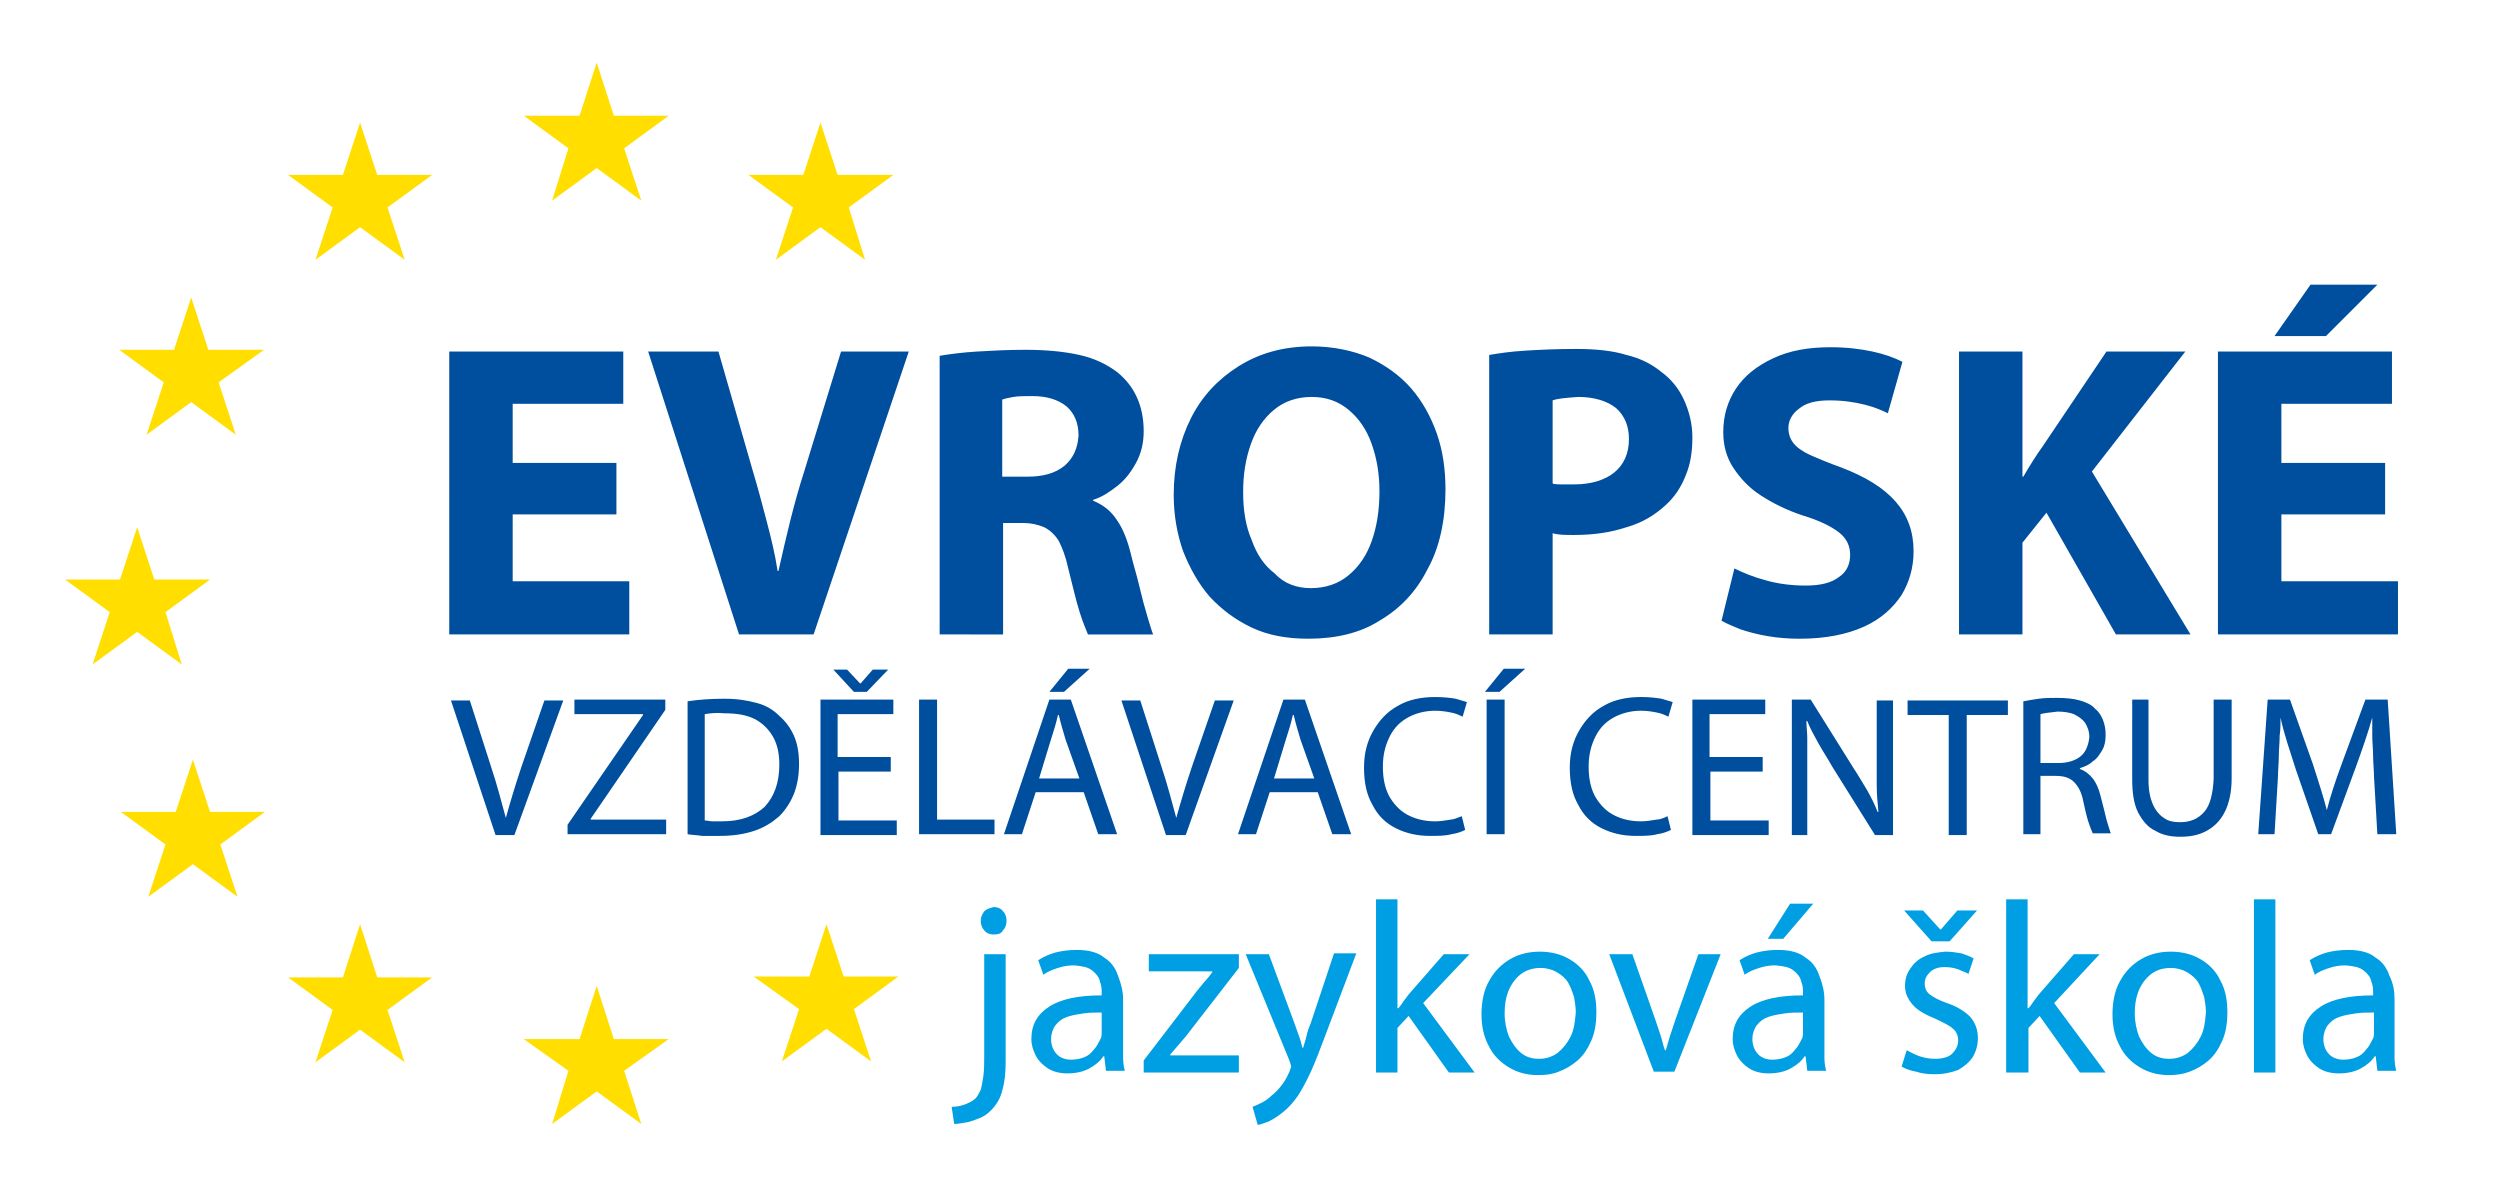 <?xml version="1.0" encoding="utf-8"?>
<!-- Generator: Adobe Illustrator 26.0.3, SVG Export Plug-In . SVG Version: 6.00 Build 0)  -->
<svg version="1.1" id="Vrstva_1" xmlns="http://www.w3.org/2000/svg" xmlns:xlink="http://www.w3.org/1999/xlink" x="0px" y="0px"
	 viewBox="0 0 291.6 140.3" style="enable-background:new 0 0 291.6 140.3;" xml:space="preserve">
<style type="text/css">
	.st0{fill-rule:evenodd;clip-rule:evenodd;fill:#FFDE00;}
	.st1{fill:#004F9F;}
	.st2{fill:#009FE3;}
</style>
<g>
	<polygon class="st0" points="99,24.2 104.2,20.4 97.7,20.4 95.7,14.3 93.7,20.4 87.3,20.4 92.5,24.2 90.5,30.3 95.7,26.5 
		100.9,30.3 99,24.2 	"/>
	<polygon class="st0" points="72.8,17.3 78,13.5 71.6,13.5 69.6,7.3 67.6,13.5 61.1,13.5 66.3,17.3 64.4,23.4 69.6,19.6 74.8,23.4 
		72.8,17.3 	"/>
	<polygon class="st0" points="45.2,24.2 50.4,20.4 44,20.4 42,14.3 40,20.4 33.6,20.4 38.8,24.2 36.8,30.3 42,26.5 47.2,30.3 
		45.2,24.2 	"/>
	<polygon class="st0" points="25.5,44.6 30.8,40.8 24.3,40.8 22.3,34.7 20.3,40.8 13.9,40.8 19.1,44.6 17.1,50.7 22.3,46.9 
		27.5,50.7 25.5,44.6 	"/>
	<polygon class="st0" points="19.3,71.4 24.5,67.6 18,67.6 16,61.5 14,67.6 7.6,67.6 12.8,71.4 10.8,77.5 16,73.7 21.2,77.5 
		19.3,71.4 	"/>
	<polygon class="st0" points="25.7,98.5 30.9,94.7 24.5,94.7 22.5,88.6 20.5,94.7 14.1,94.7 19.3,98.5 17.3,104.6 22.5,100.8 
		27.7,104.6 25.7,98.5 	"/>
	<polygon class="st0" points="45.2,117.8 50.4,114 44,114 42,107.8 40,114 33.6,114 38.8,117.8 36.8,123.9 42,120.1 47.2,123.9 
		45.2,117.8 	"/>
	<polygon class="st0" points="72.8,124.9 78,121.2 71.6,121.2 69.6,115 67.6,121.2 61.1,121.2 66.3,124.9 64.4,131.1 69.6,127.3 
		74.8,131.1 72.8,124.9 	"/>
	<polygon class="st0" points="99.6,117.7 104.8,113.9 98.4,113.9 96.4,107.8 94.4,113.9 87.9,113.9 93.2,117.7 91.2,123.8 96.4,120 
		101.6,123.8 99.6,117.7 	"/>
	<path class="st1" d="M71.9,54L71.9,54V60H59.8v7.8h13.6V74h-21V41h20.3v6.1H59.8V54H71.9L71.9,54z M94.9,74L94.9,74h-8.7L75.6,41
		h8.2l4,13.9c0.6,2,1.1,3.9,1.6,5.8c0.5,1.9,1,3.9,1.3,5.9h0.1c0.9-4,1.8-7.9,3-11.6L98.1,41h7.9L94.9,74L94.9,74z M109.6,74
		L109.6,74V41.5c1.2-0.2,2.7-0.4,4.4-0.5c1.7-0.1,3.5-0.2,5.6-0.2c2.4,0,4.5,0.2,6.3,0.6c1.8,0.4,3.2,1.1,4.4,2
		c2,1.6,3.1,3.9,3.1,6.9c0,1.4-0.3,2.6-0.9,3.7c-0.6,1.1-1.3,2-2.2,2.7c-0.9,0.7-1.8,1.3-2.8,1.6v0.1c1.2,0.5,2.1,1.2,2.8,2.3
		c0.7,1,1.2,2.3,1.6,3.9c0.3,1.3,0.7,2.5,1,3.8s0.6,2.4,0.9,3.4c0.3,1,0.5,1.7,0.7,2.2h-7.6c-0.2-0.5-0.6-1.4-1-2.7
		c-0.4-1.3-0.8-3-1.3-5c-0.3-1.4-0.7-2.4-1.1-3.2c-0.5-0.8-1.1-1.3-1.7-1.6c-0.7-0.3-1.5-0.5-2.6-0.5h-2.2v13H109.6L109.6,74z
		 M116.9,46.6L116.9,46.6v9h2.9c1.9,0,3.3-0.4,4.4-1.3c1-0.9,1.5-2,1.6-3.5c0-1.5-0.5-2.6-1.4-3.4c-1-0.8-2.3-1.2-4-1.2
		c-0.9,0-1.6,0-2.2,0.1C117.6,46.4,117.2,46.5,116.9,46.6L116.9,46.6z M152.6,74.5L152.6,74.5L152.6,74.5c-2.5,0-4.7-0.4-6.6-1.3
		c-1.9-0.9-3.5-2.1-4.9-3.6c-1.3-1.5-2.3-3.3-3.1-5.3c-0.7-2-1.1-4.2-1.1-6.6c0-3.3,0.7-6.3,2-8.9c1.3-2.6,3.2-4.6,5.6-6.1
		c2.4-1.5,5.2-2.3,8.5-2.3c2.5,0,4.8,0.5,6.7,1.3c1.9,0.9,3.6,2.1,4.9,3.6c1.3,1.5,2.3,3.3,3,5.3c0.7,2,1,4.2,1,6.5
		c0,3.6-0.7,6.8-2.1,9.3c-1.3,2.6-3.2,4.6-5.6,6C158.7,73.8,155.9,74.5,152.6,74.5L152.6,74.5z M152.9,68.6L152.9,68.6L152.9,68.6
		c1.7,0,3.2-0.5,4.4-1.5c1.2-1,2.1-2.3,2.7-4c0.6-1.7,0.9-3.6,0.9-5.8c0-2-0.3-3.8-0.9-5.5c-0.6-1.7-1.5-3-2.7-4
		c-1.2-1-2.6-1.5-4.3-1.5c-1.7,0-3.2,0.5-4.4,1.5c-1.2,1-2.1,2.3-2.7,4c-0.6,1.7-0.9,3.5-0.9,5.6c0,2.1,0.3,4,1,5.6
		c0.6,1.7,1.5,3,2.7,3.9C149.8,68.1,151.3,68.6,152.9,68.6L152.9,68.6z M173.7,74L173.7,74V41.4c1.2-0.2,2.5-0.4,4.2-0.5
		c1.6-0.1,3.6-0.2,5.9-0.2c2.3,0,4.3,0.2,5.9,0.7c1.7,0.4,3,1.1,4.1,2c1.1,0.8,2,1.9,2.6,3.2c0.6,1.3,1,2.8,1,4.4
		c0,1.6-0.2,3.1-0.8,4.5c-0.5,1.3-1.3,2.5-2.3,3.4c-1.3,1.2-2.8,2.1-4.6,2.6c-1.8,0.6-3.8,0.9-6.1,0.9c-1,0-1.8,0-2.5-0.2V74H173.7
		L173.7,74z M181.1,46.7L181.1,46.7v9.7c0.3,0.1,0.7,0.1,1.1,0.1c0.4,0,0.9,0,1.4,0c2,0,3.6-0.5,4.7-1.4c1.1-0.9,1.7-2.2,1.7-3.9
		c0-1.5-0.5-2.7-1.5-3.6c-1-0.8-2.5-1.3-4.4-1.3C182.6,46.4,181.6,46.5,181.1,46.7L181.1,46.7z M200.8,72.4L200.8,72.4l1.5-6.1
		c1,0.5,2.2,1,3.7,1.4c1.4,0.4,3,0.6,4.6,0.6c1.7,0,3-0.3,3.9-1c0.9-0.6,1.3-1.5,1.3-2.6c0-1-0.4-1.9-1.3-2.6
		c-0.9-0.7-2.3-1.4-4.3-2c-1.8-0.6-3.4-1.4-4.8-2.3c-1.4-0.9-2.4-2-3.2-3.2c-0.8-1.2-1.2-2.6-1.2-4.2c0-1.9,0.5-3.6,1.5-5.1
		c1-1.5,2.4-2.6,4.3-3.5c1.9-0.9,4.1-1.3,6.7-1.3c1.9,0,3.5,0.2,4.9,0.5c1.4,0.3,2.5,0.7,3.5,1.2l-1.7,6c-0.6-0.3-1.5-0.7-2.7-1
		c-1.2-0.3-2.5-0.5-4.1-0.5c-1.6,0-2.8,0.3-3.6,1c-0.8,0.6-1.2,1.4-1.2,2.2c0,0.7,0.2,1.3,0.6,1.8c0.4,0.5,1.1,1,2,1.4
		c0.9,0.4,2.1,0.9,3.5,1.4c2.9,1.1,5,2.4,6.4,4c1.4,1.6,2.1,3.5,2.1,5.8c0,1.9-0.5,3.6-1.4,5.1c-1,1.5-2.4,2.8-4.4,3.7
		c-2,0.9-4.5,1.4-7.5,1.4c-1.3,0-2.5-0.1-3.7-0.3c-1.2-0.2-2.3-0.5-3.2-0.8C202.3,73.1,201.5,72.8,200.8,72.4L200.8,72.4z M228.5,74
		L228.5,74V41h7.4v14.6h0.1c0.7-1.2,1.5-2.5,2.3-3.6l7.4-11h9.2L244,55L255.5,74h-8.7l-8.1-14.2l-2.8,3.5V74H228.5L228.5,74z
		 M278.2,54L278.2,54V60h-12.1v7.8h13.6V74h-21V41h20.3v6.1h-12.9V54H278.2L278.2,54z M269.5,33.2L269.5,33.2h7.8l-6,6h-6
		L269.5,33.2L269.5,33.2z"/>
	<path class="st1" d="M60,97.4L60,97.4h-2.2l-5.2-15.7h2.2l2.5,7.8c0.7,2.1,1.2,4.1,1.7,5.9h0c0.5-1.8,1.1-3.8,1.8-5.9l2.7-7.8h2.2
		L60,97.4L60,97.4z M66.2,97.4L66.2,97.4v-1.2L75,83.4v-0.1h-8v-1.7h10.6v1.2l-8.7,12.7v0.1h8.8v1.7H66.2L66.2,97.4z M80.2,97.3
		L80.2,97.3V81.8c1.3-0.2,2.7-0.3,4.3-0.3c1.5,0,2.7,0.2,3.8,0.5c1.1,0.3,1.9,0.8,2.6,1.5c0.7,0.6,1.3,1.4,1.7,2.3
		c0.4,0.9,0.6,2,0.6,3.3c0,1.3-0.2,2.5-0.6,3.5c-0.4,1-1,1.9-1.7,2.6c-0.8,0.7-1.7,1.3-2.9,1.7c-1.2,0.4-2.5,0.6-4.1,0.6
		c-0.7,0-1.4,0-2,0C81.3,97.4,80.7,97.4,80.2,97.3L80.2,97.3z M82.2,83.3L82.2,83.3v12.4c0.3,0,0.6,0.1,0.9,0.1c0.4,0,0.7,0,1.1,0
		c2.2,0,3.8-0.6,5-1.7c1.1-1.2,1.7-2.8,1.7-4.9c0-1.2-0.2-2.3-0.7-3.2c-0.5-0.9-1.2-1.6-2.1-2.1c-1-0.5-2.1-0.7-3.6-0.7
		C83.6,83.1,82.8,83.2,82.2,83.3L82.2,83.3z M103.9,88.3L103.9,88.3V90h-6.1v5.7h6.8v1.7h-8.9V81.6h8.5v1.7h-6.5v5H103.9L103.9,88.3
		z M107.2,97.4L107.2,97.4V81.6h2.1v14h6.7v1.7H107.2L107.2,97.4z M126.4,92.4L126.4,92.4h-5.6l-1.6,4.9h-2.1l5.3-15.7h2.5l5.4,15.7
		h-2.2L126.4,92.4L126.4,92.4z M121.2,90.8L121.2,90.8h4.7l-1.6-4.5c-0.3-1-0.6-2-0.8-2.9h-0.1c-0.2,0.9-0.5,1.9-0.8,2.8L121.2,90.8
		L121.2,90.8z M124.6,78L124.6,78h2.5l-3,2.7h-1.7L124.6,78L124.6,78z M138.3,97.4L138.3,97.4H136l-5.2-15.7h2.2l2.5,7.8
		c0.7,2.1,1.2,4.1,1.7,5.9h0c0.5-1.8,1.1-3.8,1.8-5.9l2.7-7.8h2.2L138.3,97.4L138.3,97.4z M153.7,92.4L153.7,92.4h-5.6l-1.6,4.9
		h-2.1l5.3-15.7h2.5l5.4,15.7h-2.2L153.7,92.4L153.7,92.4z M148.6,90.8L148.6,90.8h4.7l-1.6-4.5c-0.3-1-0.6-2-0.8-2.9h-0.1
		c-0.2,0.9-0.5,1.9-0.8,2.8L148.6,90.8L148.6,90.8z M170.5,95.2L170.5,95.2l0.4,1.6c-0.4,0.2-0.9,0.4-1.6,0.5
		c-0.7,0.2-1.6,0.2-2.5,0.2c-1.5,0-2.8-0.3-4-0.9c-1.2-0.6-2.1-1.5-2.7-2.7c-0.7-1.2-1-2.6-1-4.4c0-1.7,0.4-3.1,1.1-4.3
		c0.7-1.2,1.6-2.2,2.9-2.9c1.2-0.7,2.7-1,4.3-1c1,0,1.8,0.1,2.4,0.2c0.6,0.2,1.1,0.3,1.3,0.4l-0.5,1.7c-0.4-0.2-0.8-0.4-1.4-0.5
		c-0.5-0.1-1.1-0.2-1.8-0.2c-1.2,0-2.3,0.3-3.2,0.8c-0.9,0.5-1.6,1.2-2.1,2.2c-0.5,1-0.8,2.1-0.8,3.5c0,1.3,0.2,2.4,0.7,3.4
		c0.5,0.9,1.2,1.7,2.1,2.2c0.9,0.5,2,0.8,3.3,0.8c0.6,0,1.2-0.1,1.8-0.2C169.5,95.6,170,95.4,170.5,95.2L170.5,95.2z M173.4,81.6
		L173.4,81.6h2.1v15.7h-2.1V81.6L173.4,81.6z M175.4,78L175.4,78h2.5l-3,2.7h-1.7L175.4,78L175.4,78z M194.5,95.2L194.5,95.2
		l0.4,1.6c-0.4,0.2-0.9,0.4-1.6,0.5c-0.7,0.2-1.6,0.2-2.5,0.2c-1.5,0-2.8-0.3-4-0.9c-1.2-0.6-2.1-1.5-2.7-2.7c-0.7-1.2-1-2.6-1-4.4
		c0-1.7,0.4-3.1,1.1-4.3c0.7-1.2,1.6-2.2,2.9-2.9c1.2-0.7,2.7-1,4.3-1c1,0,1.8,0.1,2.4,0.2c0.6,0.2,1.1,0.3,1.3,0.4l-0.5,1.7
		c-0.4-0.2-0.8-0.4-1.4-0.5c-0.5-0.1-1.1-0.2-1.8-0.2c-1.2,0-2.3,0.3-3.2,0.8c-0.9,0.5-1.6,1.2-2.1,2.2c-0.5,1-0.8,2.1-0.8,3.5
		c0,1.3,0.2,2.4,0.7,3.4c0.5,0.9,1.2,1.7,2.1,2.2c0.9,0.5,2,0.8,3.3,0.8c0.6,0,1.2-0.1,1.8-0.2C193.6,95.6,194.1,95.4,194.5,95.2
		L194.5,95.2z M205.6,88.3L205.6,88.3V90h-6.1v5.7h6.8v1.7h-8.9V81.6h8.5v1.7h-6.5v5H205.6L205.6,88.3z M210.9,97.4L210.9,97.4H209
		V81.6h2.2l5,8c0.6,0.9,1.1,1.8,1.6,2.6c0.5,0.9,0.9,1.7,1.2,2.5l0.1,0c-0.1-1-0.2-2.1-0.2-3.1c0-1,0-2.1,0-3.3v-6.6h1.9v15.7h-2.1
		l-5-8c-0.5-0.9-1.1-1.8-1.6-2.7c-0.5-0.9-1-1.8-1.3-2.6l-0.1,0c0,0.7,0.1,1.3,0.1,2c0,0.7,0,1.4,0,2.1c0,0.7,0,1.5,0,2.4V97.4
		L210.9,97.4z M227.3,97.4L227.3,97.4v-14h-4.8v-1.7h11.7v1.7h-4.8v14H227.3L227.3,97.4z M236,97.4L236,97.4V81.8
		c0.5-0.1,1.1-0.2,1.8-0.3c0.7-0.1,1.4-0.1,2.1-0.1c1.1,0,2,0.1,2.7,0.3c0.7,0.2,1.4,0.5,1.8,1c0.4,0.3,0.7,0.8,0.9,1.3
		c0.2,0.5,0.3,1.1,0.3,1.7c0,0.7-0.1,1.3-0.4,1.8c-0.3,0.5-0.6,1-1.1,1.3c-0.4,0.4-0.9,0.6-1.5,0.8v0.1c0.6,0.2,1.1,0.6,1.5,1.1
		c0.4,0.5,0.7,1.2,0.9,2c0.3,1.1,0.5,2,0.7,2.8c0.2,0.7,0.4,1.3,0.5,1.6h-2.1c-0.1-0.2-0.3-0.7-0.5-1.3c-0.2-0.6-0.4-1.5-0.6-2.4
		c-0.2-1.1-0.6-1.8-1.1-2.3c-0.5-0.5-1.2-0.7-2.1-0.7H238v6.8H236L236,97.4z M238,83.3L238,83.3V89h2.1c1.1,0,2-0.3,2.6-0.8
		c0.6-0.5,0.9-1.3,1-2.2c0-0.7-0.2-1.2-0.5-1.7c-0.3-0.4-0.7-0.7-1.3-1c-0.5-0.2-1.2-0.3-1.9-0.3C239,83.1,238.3,83.2,238,83.3
		L238,83.3z M248.5,81.6L248.5,81.6h2.1V91c0,1.2,0.2,2.1,0.5,2.8c0.3,0.7,0.8,1.3,1.3,1.6c0.5,0.4,1.2,0.5,1.9,0.5
		c1.2,0,2.1-0.4,2.8-1.2c0.7-0.8,1-2.1,1.1-3.8v-9.3h2.1v9.2c0,1.6-0.3,2.9-0.8,3.9c-0.5,1-1.2,1.7-2.1,2.2
		c-0.9,0.5-1.9,0.7-3.1,0.7c-1.1,0-2.1-0.2-2.9-0.7c-0.9-0.4-1.5-1.2-2-2.1c-0.5-1-0.7-2.3-0.7-3.9V81.6L248.5,81.6z M277.3,97.4
		L277.3,97.4l-0.4-6.9c0-0.7-0.1-1.5-0.1-2.3c0-0.8-0.1-1.6-0.1-2.4c0-0.8,0-1.5,0-2.1h0c-0.5,1.8-1.2,3.8-2,6l-2.8,7.6h-1.5
		l-2.6-7.5c-0.7-2.2-1.4-4.2-1.8-6.1h0c0,0.7,0,1.4-0.1,2.1c0,0.8-0.1,1.6-0.1,2.4c0,0.8-0.1,1.6-0.1,2.4l-0.4,6.7h-1.9l1.1-15.7
		h2.6l2.7,7.6c0.6,1.9,1.2,3.7,1.6,5.3h0c0.4-1.6,1-3.4,1.7-5.3l2.8-7.6h2.6l1,15.7H277.3L277.3,97.4z"/>
	<polygon class="st1" points="99.6,80.7 99.6,80.7 101.1,80.7 103.6,78.1 101.8,78.1 100.4,79.7 100.3,79.7 98.8,78.1 97.2,78.1 
		99.6,80.7 	"/>
	<path class="st2" d="M111.3,131.1L111.3,131.1l-0.3-2c0.6,0,1.1-0.1,1.6-0.3c0.5-0.2,0.9-0.4,1.2-0.7c0.2-0.2,0.4-0.6,0.6-1
		c0.1-0.4,0.2-0.9,0.3-1.6c0.1-0.7,0.1-1.5,0.1-2.6v-11.6h2.5v12.5c0,1.3-0.1,2.4-0.4,3.4c-0.2,0.9-0.7,1.7-1.3,2.3
		c-0.4,0.4-0.8,0.7-1.3,0.9c-0.5,0.2-1,0.4-1.5,0.5C112.2,131,111.7,131.1,111.3,131.1L111.3,131.1z M115.9,109L115.9,109L115.9,109
		c-0.5,0-0.9-0.2-1.1-0.5c-0.3-0.3-0.4-0.7-0.4-1.1c0-0.5,0.2-0.8,0.4-1.1c0.3-0.3,0.7-0.4,1.1-0.5c0.5,0,0.9,0.2,1.1,0.5
		c0.3,0.3,0.4,0.7,0.4,1.1c0,0.4-0.1,0.8-0.4,1.1C116.8,108.9,116.4,109,115.9,109L115.9,109z M131,116.6L131,116.6v5.1
		c0,0.6,0,1.2,0,1.7c0,0.6,0.1,1.1,0.2,1.5h-2.2l-0.2-1.7h-0.1c-0.4,0.6-0.9,1-1.6,1.4c-0.7,0.4-1.6,0.6-2.6,0.6
		c-0.9,0-1.7-0.2-2.3-0.6c-0.6-0.4-1.1-0.9-1.4-1.5c-0.3-0.6-0.5-1.2-0.5-1.9c0-1.7,0.7-2.9,2.1-3.8c1.4-0.9,3.5-1.3,6.1-1.3v-0.3
		c0-0.4,0-0.8-0.2-1.3c-0.1-0.5-0.4-0.9-0.9-1.3c-0.5-0.4-1.1-0.5-2.1-0.6c-0.7,0-1.3,0.1-1.9,0.3c-0.6,0.2-1.2,0.4-1.7,0.8
		l-0.6-1.7c0.6-0.4,1.3-0.7,2-0.9c0.8-0.2,1.6-0.3,2.5-0.3c1.4,0,2.5,0.3,3.2,0.9c0.8,0.5,1.3,1.2,1.6,2.1
		C130.8,114.8,131,115.7,131,116.6L131,116.6z M128.5,120.5L128.5,120.5v-2.4c-0.7,0-1.4,0-2.1,0.1c-0.7,0.1-1.3,0.2-1.9,0.4
		c-0.6,0.2-1,0.5-1.4,1c-0.3,0.4-0.5,1-0.5,1.6c0,0.8,0.3,1.4,0.7,1.8c0.4,0.4,1,0.6,1.6,0.6c0.6,0,1.1-0.1,1.6-0.3
		c0.5-0.2,0.8-0.5,1.1-0.9c0.3-0.3,0.5-0.7,0.7-1.1C128.5,121,128.5,120.7,128.5,120.5L128.5,120.5z M133.4,125.1L133.4,125.1v-1.4
		l6.2-8.1c0.3-0.4,0.6-0.7,0.9-1.1c0.3-0.3,0.6-0.7,0.9-1.1v-0.1H134v-2h10.5v1.6l-6.2,8c-0.6,0.7-1.2,1.4-1.8,2.1v0.1h8v2H133.4
		L133.4,125.1z M145.3,111.3L145.3,111.3h2.7l3,8.1c0.2,0.5,0.3,0.9,0.5,1.4c0.2,0.5,0.3,1,0.4,1.4h0.1c0.1-0.4,0.3-0.9,0.4-1.4
		c0.1-0.5,0.3-1,0.5-1.5l2.7-8.1h2.6l-3.7,9.8c-0.6,1.6-1.1,2.9-1.6,4c-0.5,1.1-1,2-1.5,2.8c-0.5,0.7-1,1.3-1.6,1.8
		c-0.6,0.5-1.2,0.9-1.8,1.2c-0.6,0.2-1,0.4-1.3,0.4l-0.6-2.1c0.3-0.1,0.7-0.3,1.1-0.5c0.4-0.2,0.8-0.5,1.1-0.8
		c0.4-0.3,0.7-0.6,1.1-1.1c0.4-0.5,0.7-1,1-1.7c0.1-0.3,0.2-0.5,0.2-0.6c0-0.1-0.1-0.4-0.2-0.7L145.3,111.3L145.3,111.3z M163,104.9
		L163,104.9v12.7h0.1c0.2-0.2,0.4-0.5,0.6-0.8c0.2-0.3,0.4-0.5,0.6-0.8l4.1-4.7h3L166,117l6,8.1h-3l-4.7-6.6l-1.3,1.4v5.2h-2.5
		v-20.2H163L163,104.9z M179.4,125.4L179.4,125.4L179.4,125.4c-1.3,0-2.4-0.3-3.4-0.9c-1-0.6-1.8-1.4-2.3-2.4
		c-0.6-1.1-0.9-2.3-0.9-3.8c0-1.5,0.3-2.9,0.9-3.9c0.6-1.1,1.4-1.9,2.4-2.5c1-0.6,2.2-0.9,3.5-0.9c1.3,0,2.5,0.3,3.5,0.9
		c1,0.6,1.8,1.4,2.3,2.5c0.6,1.1,0.8,2.3,0.8,3.7c0,1.3-0.2,2.4-0.6,3.3c-0.4,0.9-0.9,1.7-1.6,2.3c-0.7,0.6-1.4,1-2.2,1.3
		C181.1,125.3,180.3,125.4,179.4,125.4L179.4,125.4z M179.5,123.5L179.5,123.5L179.5,123.5c0.8,0,1.5-0.2,2.2-0.7
		c0.6-0.5,1.1-1.1,1.5-1.9c0.4-0.8,0.5-1.7,0.6-2.8c0-0.6-0.1-1.2-0.2-1.8c-0.2-0.6-0.4-1.2-0.7-1.7c-0.3-0.5-0.8-0.9-1.3-1.2
		c-0.5-0.3-1.2-0.5-1.9-0.5c-1,0-1.8,0.3-2.4,0.8c-0.6,0.5-1.1,1.2-1.4,2c-0.3,0.8-0.4,1.6-0.4,2.5c0,1,0.2,1.9,0.5,2.7
		c0.4,0.8,0.8,1.4,1.4,1.9C178,123.3,178.7,123.5,179.5,123.5L179.5,123.5z M187.7,111.3L187.7,111.3h2.7l2.7,7.7
		c0.2,0.6,0.4,1.2,0.6,1.8c0.2,0.6,0.3,1.2,0.5,1.7h0.1c0.2-0.6,0.3-1.1,0.5-1.7c0.2-0.6,0.4-1.2,0.6-1.8l2.7-7.7h2.6l-5.4,13.7
		h-2.4L187.7,111.3L187.7,111.3z M212.8,116.6L212.8,116.6v5.1c0,0.6,0,1.2,0,1.7c0,0.6,0.1,1.1,0.2,1.5h-2.2l-0.2-1.7h-0.1
		c-0.4,0.6-0.9,1-1.6,1.4c-0.7,0.4-1.6,0.6-2.6,0.6c-0.9,0-1.7-0.2-2.3-0.6c-0.6-0.4-1.1-0.9-1.4-1.5c-0.3-0.6-0.5-1.2-0.5-1.9
		c0-1.7,0.7-2.9,2.1-3.8c1.4-0.9,3.5-1.3,6.1-1.3v-0.3c0-0.4,0-0.8-0.2-1.3c-0.1-0.5-0.4-0.9-0.9-1.3c-0.5-0.4-1.1-0.5-2.1-0.6
		c-0.7,0-1.3,0.1-1.9,0.3c-0.6,0.2-1.2,0.4-1.7,0.8l-0.6-1.7c0.6-0.4,1.3-0.7,2-0.9c0.8-0.2,1.6-0.3,2.5-0.3c1.4,0,2.5,0.3,3.2,0.9
		c0.8,0.5,1.3,1.2,1.6,2.1C212.6,114.8,212.8,115.7,212.8,116.6L212.8,116.6z M210.3,120.5L210.3,120.5v-2.4c-0.7,0-1.4,0-2.1,0.1
		c-0.7,0.1-1.3,0.2-1.9,0.4c-0.6,0.2-1,0.5-1.4,1c-0.3,0.4-0.5,1-0.5,1.6c0,0.8,0.3,1.4,0.7,1.8c0.4,0.4,1,0.6,1.6,0.6
		c0.6,0,1.1-0.1,1.6-0.3c0.5-0.2,0.8-0.5,1.1-0.9c0.3-0.3,0.5-0.7,0.7-1.1C210.3,121,210.3,120.7,210.3,120.5L210.3,120.5z
		 M208.8,105.4L208.8,105.4h2.7l-3.5,4.1h-1.8L208.8,105.4L208.8,105.4z M221.8,124.4L221.8,124.4l0.6-1.9c0.4,0.2,0.9,0.5,1.5,0.7
		c0.6,0.2,1.2,0.3,1.8,0.3c0.9,0,1.6-0.2,2-0.6c0.4-0.4,0.7-0.9,0.7-1.5c0-0.6-0.2-1.1-0.6-1.4c-0.4-0.4-1.1-0.7-1.9-1.1
		c-1.2-0.5-2.2-1-2.8-1.7c-0.6-0.7-0.9-1.4-0.9-2.2c0-0.8,0.2-1.4,0.6-2c0.4-0.6,0.9-1.1,1.6-1.4c0.7-0.4,1.5-0.5,2.5-0.6
		c0.7,0,1.3,0.1,1.9,0.2c0.6,0.2,1.1,0.4,1.4,0.6l-0.6,1.8c-0.3-0.2-0.7-0.3-1.1-0.5c-0.5-0.2-1.1-0.3-1.7-0.3
		c-0.7,0-1.3,0.2-1.7,0.6c-0.4,0.4-0.6,0.8-0.6,1.3c0,0.6,0.2,1,0.6,1.3c0.4,0.3,1.1,0.7,2,1c1.2,0.4,2.1,1,2.7,1.6
		c0.6,0.7,0.9,1.5,0.9,2.5c0,0.8-0.2,1.5-0.6,2.2c-0.4,0.6-1,1.1-1.7,1.5c-0.8,0.3-1.7,0.5-2.8,0.5c-0.8,0-1.5-0.1-2.1-0.3
		C222.9,124.9,222.3,124.7,221.8,124.4L221.8,124.4z M236.5,104.9L236.5,104.9v12.7h0.1c0.2-0.2,0.4-0.5,0.6-0.8
		c0.2-0.3,0.4-0.5,0.6-0.8l4.1-4.7h3l-5.3,5.7l6,8.1h-3l-4.7-6.6l-1.3,1.4v5.2H234v-20.2H236.5L236.5,104.9z M253,125.4L253,125.4
		L253,125.4c-1.3,0-2.4-0.3-3.4-0.9c-1-0.6-1.8-1.4-2.3-2.4c-0.6-1.1-0.9-2.3-0.9-3.8c0-1.5,0.3-2.9,0.9-3.9
		c0.6-1.1,1.4-1.9,2.4-2.5c1-0.6,2.2-0.9,3.5-0.9c1.3,0,2.5,0.3,3.5,0.9c1,0.6,1.8,1.4,2.3,2.5c0.6,1.1,0.8,2.3,0.8,3.7
		c0,1.3-0.2,2.4-0.6,3.3c-0.4,0.9-0.9,1.7-1.6,2.3c-0.7,0.6-1.4,1-2.2,1.3C254.6,125.3,253.8,125.4,253,125.4L253,125.4z M253,123.5
		L253,123.5L253,123.5c0.8,0,1.5-0.2,2.2-0.7c0.6-0.5,1.1-1.1,1.5-1.9c0.4-0.8,0.5-1.7,0.6-2.8c0-0.6-0.1-1.2-0.2-1.8
		c-0.2-0.6-0.4-1.2-0.7-1.7c-0.3-0.5-0.8-0.9-1.3-1.2c-0.5-0.3-1.2-0.5-1.9-0.5c-1,0-1.8,0.3-2.4,0.8c-0.6,0.5-1.1,1.2-1.4,2
		c-0.3,0.8-0.4,1.6-0.4,2.5c0,1,0.2,1.9,0.5,2.7c0.4,0.8,0.8,1.4,1.4,1.9C251.5,123.3,252.2,123.5,253,123.5L253,123.5z
		 M262.9,125.1L262.9,125.1v-20.2h2.5v20.2H262.9L262.9,125.1z M279.3,116.6L279.3,116.6v5.1c0,0.6,0,1.2,0,1.7
		c0,0.6,0.1,1.1,0.2,1.5h-2.2l-0.2-1.7H277c-0.4,0.6-0.9,1-1.6,1.4c-0.7,0.4-1.6,0.6-2.6,0.6c-0.9,0-1.7-0.2-2.3-0.6
		c-0.6-0.4-1.1-0.9-1.4-1.5c-0.3-0.6-0.5-1.2-0.5-1.9c0-1.7,0.7-2.9,2.1-3.8c1.4-0.9,3.5-1.3,6.1-1.3v-0.3c0-0.4,0-0.8-0.2-1.3
		c-0.1-0.5-0.4-0.9-0.9-1.3c-0.5-0.4-1.1-0.5-2.1-0.6c-0.7,0-1.3,0.1-1.9,0.3c-0.6,0.2-1.2,0.4-1.7,0.8l-0.6-1.7
		c0.6-0.4,1.3-0.7,2-0.9c0.8-0.2,1.6-0.3,2.5-0.3c1.4,0,2.5,0.3,3.2,0.9c0.8,0.5,1.3,1.2,1.6,2.1
		C279.2,114.8,279.3,115.7,279.3,116.6L279.3,116.6z M276.9,120.5L276.9,120.5v-2.4c-0.7,0-1.4,0-2.1,0.1c-0.7,0.1-1.3,0.2-1.9,0.4
		c-0.6,0.2-1,0.5-1.4,1c-0.3,0.4-0.5,1-0.5,1.6c0,0.8,0.3,1.4,0.7,1.8c0.4,0.4,1,0.6,1.6,0.6c0.6,0,1.1-0.1,1.6-0.3
		c0.5-0.2,0.8-0.5,1.1-0.9c0.3-0.3,0.5-0.7,0.7-1.1C276.9,121,276.9,120.7,276.9,120.5L276.9,120.5z"/>
	<polygon class="st2" points="225.3,109.8 225.3,109.8 227.4,109.8 230.6,106.2 228.3,106.2 226.4,108.4 226.3,108.4 224.3,106.2 
		222.1,106.2 225.3,109.8 	"/>
</g>
</svg>
